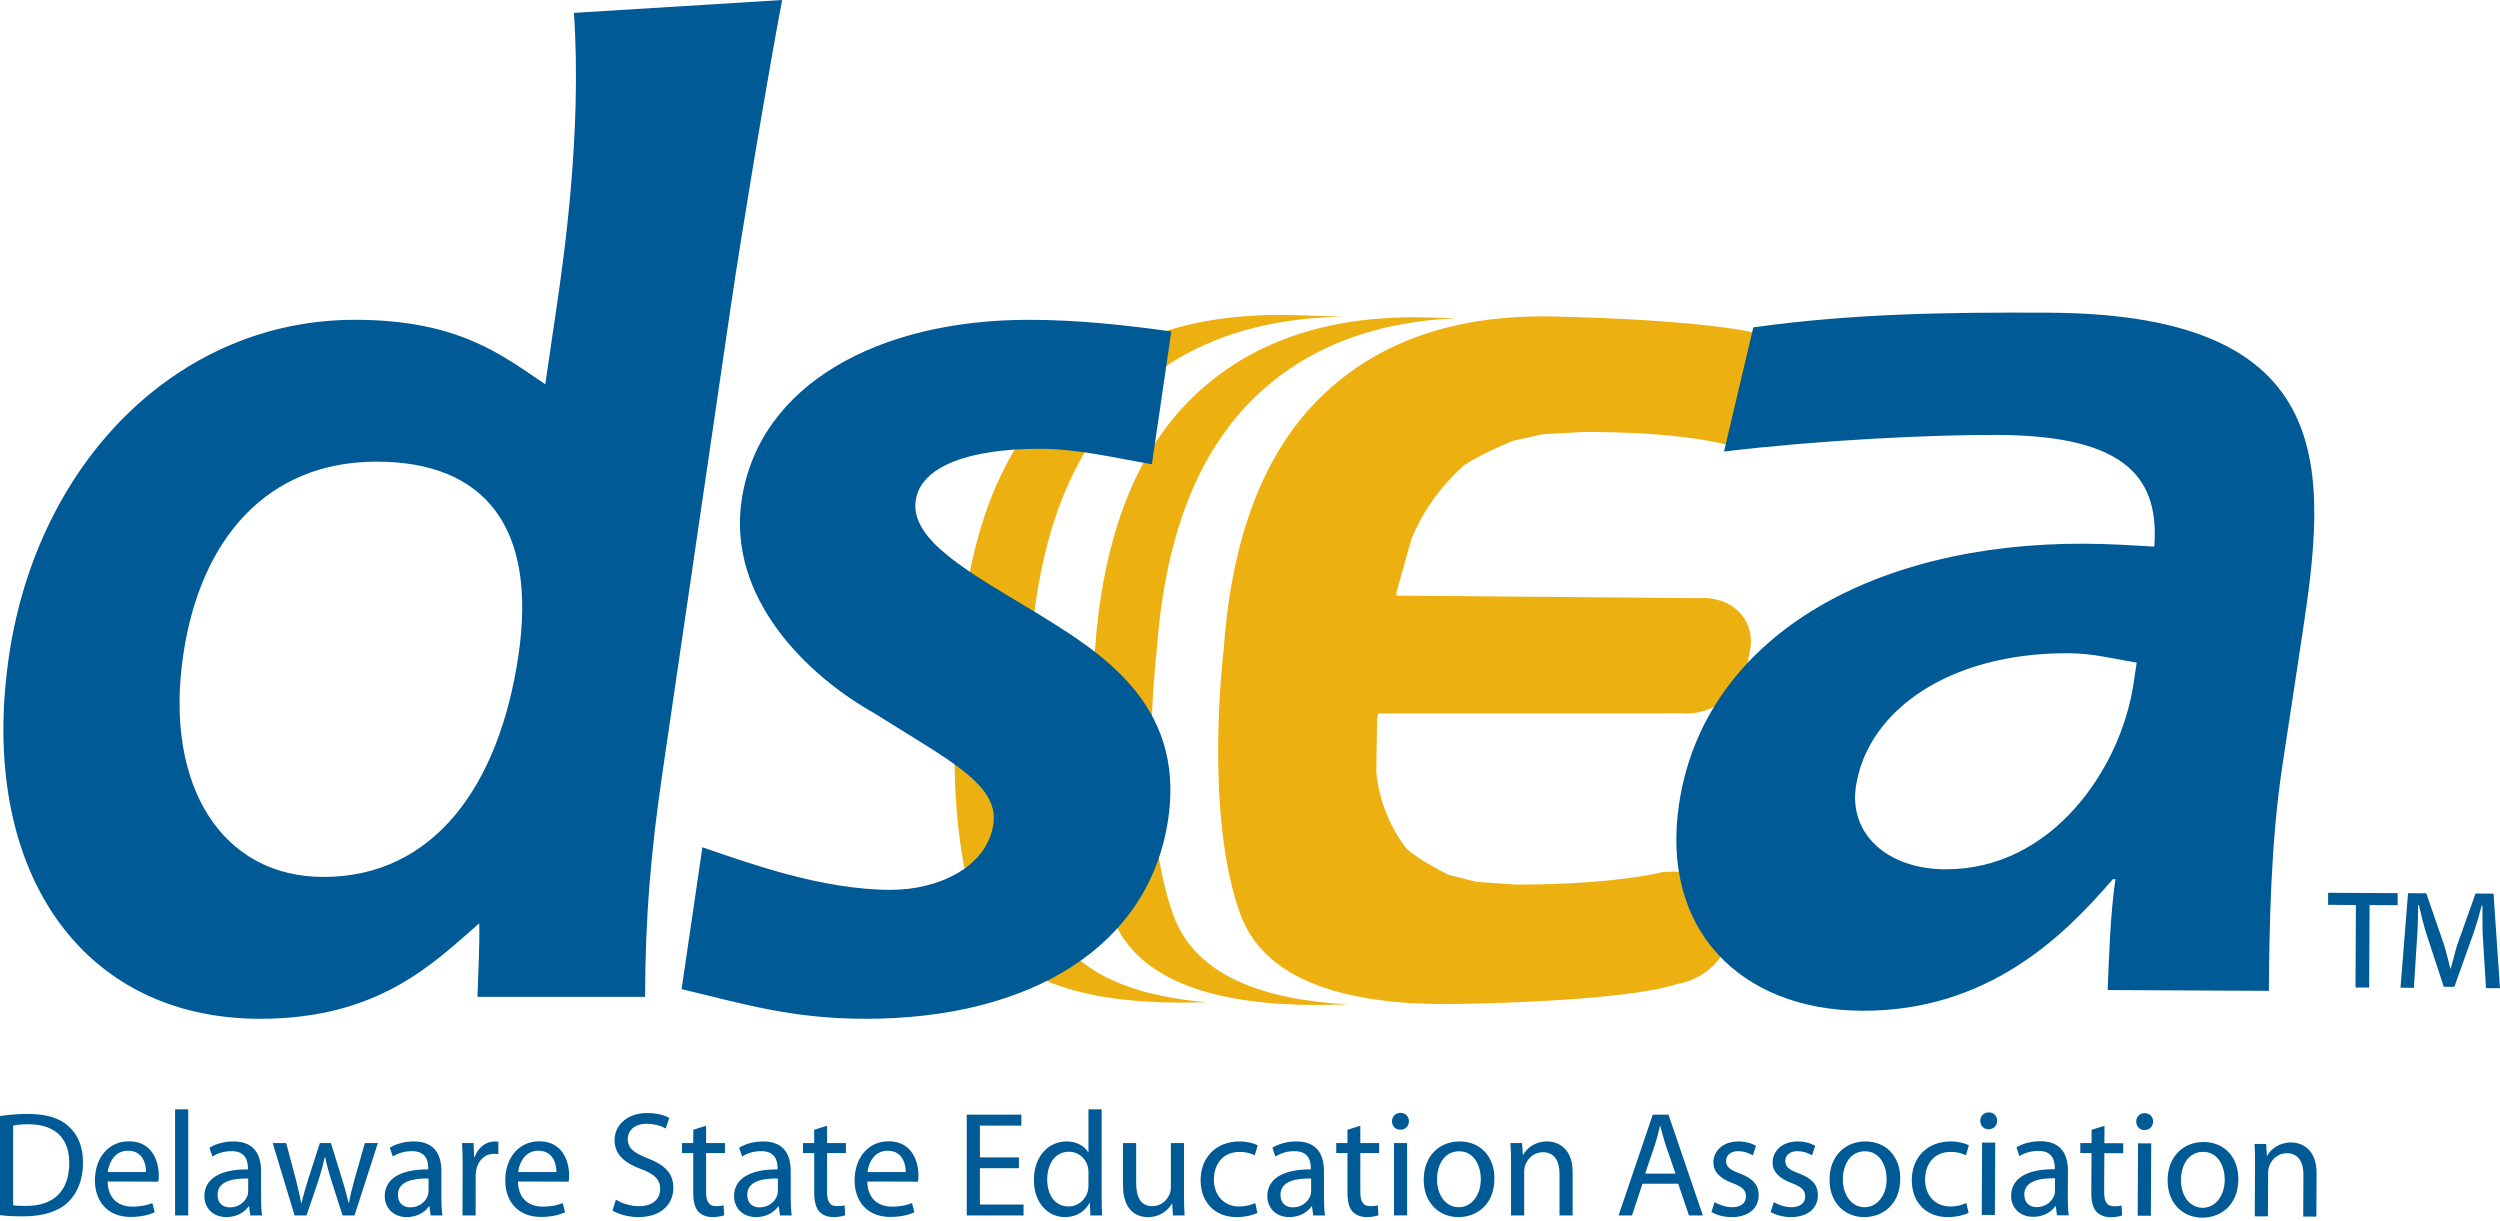 <?xml version="1.0" encoding="UTF-8"?>
<svg width="215px" height="105px" viewBox="0 0 215 105" version="1.1" xmlns="http://www.w3.org/2000/svg" xmlns:xlink="http://www.w3.org/1999/xlink">
    <title>Group 48 Copy</title>
    <g id="Symbols" stroke="none" stroke-width="1" fill="none" fill-rule="evenodd">
        <g id="Footer" transform="translate(-83, -461)">
            <g id="Group-48-Copy" transform="translate(83, 461)">
                <path d="M90.083,78.642 C86.921,69.987 88.628,56.01 88.628,56.01 C89.277,46.727 91.821,39.43 96.643,34.502 C101.282,29.769 107.574,27.367 115.484,27.241 C112.541,27.114 110.36,27.084 110.36,27.084 C101.984,27.017 95.382,29.446 90.555,34.374 C85.732,39.301 83.187,46.599 82.54,55.882 C82.54,55.882 80.832,69.857 83.995,78.511 C86.121,84.33 93.239,86.227 101.64,86.227 C101.64,86.227 102.464,86.22 103.781,86.192 C97.166,85.633 91.867,83.519 90.083,78.642" id="Fill-1" fill="#EDB011"></path>
                <path d="M100.921,78.736 C97.759,70.081 99.466,56.107 99.466,56.107 C100.115,46.824 102.659,39.526 107.482,34.598 C111.903,30.086 117.828,27.694 125.224,27.37 C123.274,27.304 121.968,27.284 121.968,27.284 C113.593,27.219 106.993,29.646 102.165,34.575 C97.342,39.503 94.798,46.799 94.15,56.083 C94.15,56.083 92.443,70.059 95.604,78.714 C97.73,84.531 104.851,86.428 113.25,86.428 C113.25,86.428 114.31,86.421 115.95,86.38 C108.72,86 102.822,83.939 100.921,78.736" id="Fill-3" fill="#EDB011"></path>
                <path d="M152.429,29.026 C147.888,27.413 133.042,27.208 133.042,27.208 C124.667,27.141 118.065,29.57 113.237,34.498 C108.414,39.426 105.871,46.723 105.222,56.007 C105.222,56.007 103.515,69.98 106.676,78.636 C108.803,84.455 115.923,86.352 124.322,86.352 C124.322,86.352 139.241,86.258 144.267,84.622 C146.739,84.181 148.706,82.21 148.855,79.839 C149.023,77.145 146.773,74.958 143.831,74.958 C143.61,74.958 143.401,74.994 143.186,75.017 L143.174,74.96 C138.008,76.183 130.346,76.068 130.346,76.068 L126.971,75.839 L124.552,75.228 C123.451,74.664 122.601,74.179 122.003,73.771 C121.678,73.568 121.334,73.31 120.975,73.004 C119.49,71.063 118.617,68.869 118.361,66.416 L118.434,61.743 L118.517,61.36 L144.734,61.349 L144.957,61.371 C147.787,61.371 150.214,59.186 150.383,56.486 L150.461,56.168 C151.068,53.567 149.274,51.443 146.45,51.421 L146.228,51.441 L120.091,51.224 L120.117,50.855 L121.385,46.356 C122.342,43.996 123.844,41.889 125.879,40.033 C126.322,39.74 126.741,39.493 127.123,39.301 C127.838,38.913 128.825,38.452 130.08,37.919 L132.667,37.349 L136.1,37.155 C136.1,37.155 143.697,37.028 148.496,38.245 L148.599,38.267 C148.807,38.29 149.005,38.325 149.224,38.327 C152.158,38.352 155.025,36.265 155.632,33.668 C156.165,31.384 154.768,29.471 152.429,29.026" id="Fill-46" fill="#EDB011"></path>
                <path d="M1.131,103.653 C1.415,103.705 1.826,103.705 2.264,103.705 C4.655,103.719 5.954,102.369 5.954,100.028 C5.967,97.958 4.809,96.686 2.444,96.686 C1.865,96.686 1.429,96.736 1.131,96.799 L1.131,103.653 Z M0,95.976 C0.694,95.873 1.505,95.797 2.392,95.797 C3.999,95.797 5.145,96.157 5.902,96.865 C6.687,97.572 7.138,98.587 7.138,99.989 C7.138,101.403 6.687,102.56 5.889,103.357 C5.066,104.168 3.729,104.605 2.045,104.605 C1.234,104.605 0.579,104.58 0,104.502 L0,95.976 Z M12.561,100.799 C12.575,100.091 12.266,98.96 11.005,98.96 C9.848,98.96 9.36,100.015 9.269,100.799 L12.561,100.799 Z M9.257,101.609 C9.281,103.14 10.247,103.77 11.377,103.77 C12.188,103.77 12.69,103.628 13.101,103.461 L13.308,104.258 C12.909,104.439 12.214,104.657 11.224,104.657 C9.322,104.657 8.163,103.385 8.163,101.519 C8.163,99.629 9.281,98.151 11.096,98.151 C13.127,98.151 13.656,99.937 13.656,101.083 C13.656,101.314 13.642,101.493 13.615,101.622 L9.257,101.609 Z M15.057,104.528 L16.188,104.528 L16.188,95.4 L15.057,95.4 L15.057,104.528 Z M21.344,101.351 C20.109,101.328 18.708,101.546 18.708,102.753 C18.708,103.5 19.196,103.834 19.762,103.834 C20.585,103.834 21.113,103.319 21.293,102.792 C21.332,102.677 21.344,102.547 21.344,102.432 L21.344,101.351 Z M22.45,103.037 C22.45,103.576 22.476,104.105 22.539,104.528 L21.524,104.528 L21.421,103.745 L21.382,103.745 C21.048,104.233 20.367,104.67 19.479,104.67 C18.219,104.67 17.577,103.782 17.577,102.882 C17.577,101.377 18.914,100.554 21.318,100.568 L21.318,100.439 C21.318,99.924 21.177,98.987 19.904,98.999 C19.313,98.999 18.708,99.166 18.271,99.461 L18.013,98.703 C18.528,98.382 19.286,98.163 20.071,98.163 C21.987,98.163 22.45,99.461 22.45,100.71 L22.45,103.037 Z M24.612,98.306 L25.449,101.454 C25.615,102.149 25.783,102.805 25.898,103.448 L25.937,103.448 C26.078,102.818 26.284,102.149 26.49,101.467 L27.507,98.306 L28.457,98.306 L29.422,101.417 C29.653,102.149 29.834,102.818 29.975,103.448 L30.013,103.448 C30.116,102.818 30.283,102.161 30.489,101.43 L31.377,98.306 L32.496,98.306 L30.489,104.528 L29.461,104.528 L28.508,101.556 C28.29,100.851 28.11,100.234 27.956,99.499 L27.93,99.499 C27.776,100.246 27.583,100.901 27.365,101.572 L26.361,104.528 L25.333,104.528 L23.455,98.306 L24.612,98.306 Z M36.856,101.351 C35.622,101.328 34.22,101.546 34.22,102.753 C34.22,103.5 34.707,103.834 35.274,103.834 C36.096,103.834 36.624,103.319 36.803,102.792 C36.842,102.677 36.856,102.547 36.856,102.432 L36.856,101.351 Z M37.96,103.037 C37.96,103.576 37.987,104.105 38.051,104.528 L37.035,104.528 L36.932,103.745 L36.894,103.745 C36.558,104.233 35.878,104.67 34.991,104.67 C33.731,104.67 33.087,103.782 33.087,102.882 C33.087,101.377 34.425,100.554 36.83,100.568 L36.83,100.439 C36.83,99.924 36.688,98.987 35.415,98.999 C34.823,98.999 34.22,99.166 33.782,99.461 L33.526,98.703 C34.039,98.382 34.798,98.163 35.582,98.163 C37.497,98.163 37.96,99.461 37.96,100.71 L37.96,103.037 Z M39.788,100.247 C39.788,99.513 39.775,98.884 39.735,98.306 L40.726,98.306 L40.777,99.525 L40.816,99.525 C41.098,98.689 41.792,98.164 42.553,98.164 C42.668,98.164 42.757,98.176 42.86,98.201 L42.86,99.255 C42.731,99.243 42.615,99.231 42.463,99.231 C41.665,99.231 41.098,99.834 40.945,100.67 C40.919,100.838 40.906,101.017 40.906,101.211 L40.906,104.528 L39.775,104.528 L39.788,100.247 Z M47.851,100.799 C47.865,100.091 47.556,98.96 46.295,98.96 C45.138,98.96 44.651,100.015 44.56,100.799 L47.851,100.799 Z M44.547,101.609 C44.571,103.14 45.537,103.77 46.667,103.77 C47.479,103.77 47.98,103.628 48.391,103.461 L48.598,104.258 C48.199,104.439 47.504,104.657 46.515,104.657 C44.612,104.657 43.453,103.385 43.453,101.519 C43.453,99.629 44.571,98.151 46.386,98.151 C48.417,98.151 48.946,99.937 48.946,101.083 C48.946,101.314 48.932,101.493 48.905,101.622 L44.547,101.609 Z M52.969,103.166 C53.471,103.487 54.191,103.731 54.962,103.731 C56.107,103.731 56.774,103.14 56.774,102.253 C56.774,101.454 56.312,100.98 55.141,100.541 C53.728,100.028 52.853,99.281 52.853,98.071 C52.853,96.722 53.973,95.721 55.656,95.721 C56.532,95.721 57.187,95.925 57.56,96.144 L57.251,97.056 C56.982,96.891 56.402,96.646 55.617,96.646 C54.436,96.646 53.984,97.354 53.984,97.945 C53.984,98.756 54.513,99.152 55.708,99.615 C57.175,100.194 57.907,100.889 57.907,102.162 C57.907,103.5 56.93,104.67 54.885,104.67 C54.05,104.67 53.136,104.412 52.673,104.105 L52.969,103.166 Z M60.724,96.814 L60.724,98.306 L62.344,98.306 L62.344,99.166 L60.724,99.166 L60.724,102.522 C60.724,103.295 60.942,103.731 61.574,103.731 C61.881,103.731 62.061,103.705 62.229,103.652 L62.28,104.515 C62.061,104.591 61.715,104.67 61.277,104.67 C60.75,104.67 60.325,104.489 60.055,104.195 C59.746,103.847 59.619,103.295 59.619,102.561 L59.619,99.166 L58.654,99.166 L58.654,98.306 L59.619,98.306 L59.619,97.16 L60.724,96.814 Z M66.897,101.351 C65.663,101.328 64.261,101.546 64.261,102.753 C64.261,103.5 64.748,103.834 65.315,103.834 C66.137,103.834 66.665,103.319 66.844,102.792 C66.883,102.677 66.897,102.547 66.897,102.432 L66.897,101.351 Z M68.001,103.037 C68.001,103.576 68.028,104.105 68.092,104.528 L67.076,104.528 L66.973,103.745 L66.935,103.745 C66.599,104.233 65.919,104.67 65.032,104.67 C63.772,104.67 63.128,103.782 63.128,102.882 C63.128,101.377 64.466,100.554 66.871,100.568 L66.871,100.439 C66.871,99.924 66.729,98.987 65.456,98.999 C64.864,98.999 64.261,99.166 63.823,99.461 L63.567,98.703 C64.08,98.382 64.839,98.163 65.624,98.163 C67.538,98.163 68.001,99.461 68.001,100.71 L68.001,103.037 Z M71.128,96.814 L71.128,98.306 L72.748,98.306 L72.748,99.166 L71.128,99.166 L71.128,102.522 C71.128,103.295 71.346,103.731 71.978,103.731 C72.285,103.731 72.465,103.705 72.633,103.652 L72.685,104.515 C72.465,104.591 72.119,104.67 71.68,104.67 C71.154,104.67 70.73,104.489 70.46,104.195 C70.151,103.847 70.023,103.295 70.023,102.561 L70.023,99.166 L69.058,99.166 L69.058,98.306 L70.023,98.306 L70.023,97.16 L71.128,96.814 Z M77.894,100.799 C77.907,100.091 77.597,98.96 76.337,98.96 C75.18,98.96 74.692,100.015 74.602,100.799 L77.894,100.799 Z M74.589,101.609 C74.615,103.14 75.579,103.77 76.711,103.77 C77.521,103.77 78.023,103.628 78.433,103.461 L78.639,104.258 C78.242,104.439 77.547,104.657 76.556,104.657 C74.654,104.657 73.496,103.385 73.496,101.519 C73.496,99.629 74.615,98.151 76.428,98.151 C78.46,98.151 78.987,99.937 78.987,101.083 C78.987,101.314 78.974,101.493 78.949,101.622 L74.589,101.609 Z M87.628,100.465 L84.272,100.465 L84.272,103.589 L88.026,103.589 L88.026,104.528 L83.14,104.528 L83.14,95.863 L87.834,95.863 L87.834,96.799 L84.272,96.799 L84.272,99.539 L87.628,99.539 L87.628,100.465 Z M93.608,100.838 C93.608,100.683 93.596,100.504 93.558,100.35 C93.39,99.642 92.773,99.05 91.925,99.05 C90.754,99.05 90.06,100.078 90.06,101.443 C90.06,102.716 90.689,103.757 91.899,103.757 C92.657,103.757 93.352,103.242 93.558,102.406 C93.596,102.253 93.608,102.098 93.608,101.919 L93.608,100.838 Z M94.742,95.4 L94.742,102.921 C94.742,103.473 94.753,104.105 94.792,104.528 L93.776,104.528 L93.726,103.447 L93.699,103.447 C93.352,104.142 92.607,104.67 91.59,104.67 C90.087,104.67 88.916,103.397 88.916,101.507 C88.903,99.423 90.201,98.163 91.707,98.163 C92.67,98.163 93.313,98.614 93.584,99.102 L93.608,99.102 L93.608,95.4 L94.742,95.4 Z M101.826,102.832 C101.826,103.473 101.84,104.039 101.877,104.529 L100.874,104.529 L100.81,103.512 L100.785,103.512 C100.501,104.013 99.833,104.671 98.728,104.671 C97.751,104.671 96.58,104.117 96.58,101.943 L96.58,98.305 L97.71,98.305 L97.71,101.737 C97.71,102.921 98.084,103.732 99.1,103.732 C99.859,103.732 100.385,103.203 100.591,102.69 C100.656,102.534 100.694,102.33 100.694,102.111 L100.694,98.305 L101.826,98.305 L101.826,102.832 Z M108.139,104.31 C107.844,104.452 107.187,104.67 106.353,104.67 C104.476,104.67 103.253,103.398 103.253,101.48 C103.253,99.566 104.565,98.164 106.598,98.164 C107.266,98.164 107.857,98.329 108.165,98.498 L107.908,99.358 C107.639,99.218 107.214,99.064 106.598,99.064 C105.17,99.064 104.396,100.131 104.396,101.43 C104.396,102.869 105.324,103.758 106.558,103.758 C107.2,103.758 107.626,103.602 107.947,103.46 L108.139,104.31 Z M112.757,101.351 C111.522,101.328 110.12,101.546 110.12,102.753 C110.12,103.5 110.608,103.834 111.174,103.834 C111.997,103.834 112.526,103.319 112.704,102.792 C112.744,102.677 112.757,102.547 112.757,102.432 L112.757,101.351 Z M113.861,103.037 C113.861,103.576 113.888,104.105 113.951,104.528 L112.936,104.528 L112.833,103.745 L112.794,103.745 C112.46,104.233 111.779,104.67 110.892,104.67 C109.63,104.67 108.989,103.782 108.989,102.882 C108.989,101.377 110.324,100.554 112.731,100.568 L112.731,100.439 C112.731,99.924 112.589,98.987 111.316,98.999 C110.725,98.999 110.12,99.166 109.683,99.461 L109.426,98.703 C109.94,98.382 110.698,98.163 111.481,98.163 C113.399,98.163 113.861,99.461 113.861,100.71 L113.861,103.037 Z M116.988,96.814 L116.988,98.306 L118.608,98.306 L118.608,99.166 L116.988,99.166 L116.988,102.522 C116.988,103.295 117.206,103.731 117.836,103.731 C118.145,103.731 118.324,103.705 118.493,103.652 L118.543,104.515 C118.324,104.591 117.978,104.67 117.541,104.67 C117.013,104.67 116.589,104.489 116.318,104.195 C116.01,103.847 115.882,103.295 115.882,102.561 L115.882,99.166 L114.917,99.166 L114.917,98.306 L115.882,98.306 L115.882,97.16 L116.988,96.814 Z M119.882,104.527 L121.013,104.527 L121.013,98.305 L119.882,98.305 L119.882,104.527 Z M120.42,97.159 C119.997,97.159 119.713,96.825 119.713,96.428 C119.713,96.028 120.01,95.707 120.447,95.707 C120.883,95.707 121.167,96.028 121.167,96.428 C121.167,96.825 120.883,97.159 120.434,97.159 L120.42,97.159 Z M125.462,103.821 C126.543,103.821 127.35,102.806 127.35,101.39 C127.35,100.336 126.825,99.01 125.488,99.01 C124.163,99.01 123.584,100.247 123.584,101.43 C123.584,102.792 124.355,103.821 125.449,103.821 L125.462,103.821 Z M125.423,104.67 C123.753,104.67 122.44,103.434 122.44,101.468 C122.44,99.384 123.815,98.163 125.526,98.163 C127.313,98.163 128.521,99.461 128.521,101.351 C128.521,103.665 126.914,104.67 125.436,104.67 L125.423,104.67 Z M129.949,99.989 C129.949,99.334 129.935,98.818 129.899,98.305 L130.901,98.305 L130.964,99.32 L130.991,99.32 C131.3,98.742 132.019,98.163 133.049,98.163 C133.909,98.163 135.248,98.676 135.248,100.812 L135.248,104.529 L134.117,104.529 L134.117,100.941 C134.117,99.936 133.744,99.089 132.675,99.089 C131.942,99.089 131.364,99.615 131.158,100.246 C131.106,100.386 131.08,100.594 131.08,100.772 L131.08,104.529 L129.949,104.529 L129.949,99.989 Z M144.095,100.928 L143.233,98.433 C143.053,97.867 142.924,97.354 142.796,96.852 L142.757,96.852 C142.641,97.354 142.499,97.893 142.333,98.419 L141.484,100.928 L144.095,100.928 Z M141.252,101.801 L140.352,104.528 L139.195,104.528 L142.139,95.863 L143.49,95.863 L146.447,104.528 L145.252,104.528 L144.326,101.801 L141.252,101.801 Z M147.453,103.384 C147.801,103.589 148.39,103.821 148.958,103.821 C149.767,103.821 150.152,103.423 150.152,102.896 C150.152,102.356 149.831,102.058 149.008,101.751 C147.877,101.338 147.35,100.736 147.35,99.989 C147.35,98.986 148.174,98.164 149.496,98.164 C150.128,98.164 150.68,98.33 151.015,98.548 L150.743,99.357 C150.499,99.218 150.049,99 149.471,99 C148.802,99 148.442,99.384 148.442,99.847 C148.442,100.375 148.802,100.607 149.613,100.915 C150.68,101.314 151.246,101.854 151.246,102.793 C151.246,103.897 150.383,104.67 148.931,104.67 C148.25,104.67 147.618,104.489 147.182,104.234 L147.453,103.384 Z M152.545,103.384 C152.892,103.589 153.484,103.821 154.049,103.821 C154.859,103.821 155.245,103.423 155.245,102.896 C155.245,102.356 154.922,102.058 154.1,101.751 C152.968,101.338 152.442,100.736 152.442,99.989 C152.442,98.986 153.266,98.164 154.588,98.164 C155.22,98.164 155.772,98.33 156.106,98.548 L155.837,99.357 C155.593,99.218 155.14,99 154.562,99 C153.894,99 153.534,99.384 153.534,99.847 C153.534,100.375 153.894,100.607 154.704,100.915 C155.772,101.314 156.338,101.854 156.338,102.793 C156.338,103.897 155.477,104.67 154.022,104.67 C153.342,104.67 152.712,104.489 152.274,104.234 L152.545,103.384 Z M160.361,103.821 C161.442,103.821 162.251,102.806 162.251,101.39 C162.251,100.336 161.726,99.01 160.387,99.01 C159.064,99.01 158.485,100.247 158.485,101.43 C158.485,102.792 159.257,103.821 160.35,103.821 L160.361,103.821 Z M160.324,104.67 C158.652,104.67 157.339,103.434 157.339,101.468 C157.339,99.384 158.717,98.163 160.427,98.163 C162.215,98.163 163.422,99.461 163.422,101.351 C163.422,103.665 161.815,104.67 160.338,104.67 L160.324,104.67 Z M169.3,104.31 C169.002,104.452 168.347,104.67 167.511,104.67 C165.634,104.67 164.414,103.398 164.414,101.48 C164.414,99.566 165.724,98.164 167.756,98.164 C168.425,98.164 169.016,98.329 169.323,98.498 L169.068,99.358 C168.798,99.218 168.374,99.064 167.756,99.064 C166.328,99.064 165.557,100.131 165.557,101.43 C165.557,102.869 166.483,103.758 167.717,103.758 C168.361,103.758 168.784,103.602 169.105,103.46 L169.3,104.31 Z M170.428,104.482 L170.46,98.26 L171.591,98.266 L171.56,104.488 L170.428,104.482 Z M171.007,97.117 C170.581,97.114 170.301,96.779 170.303,96.381 C170.305,95.982 170.601,95.662 171.039,95.664 C171.477,95.667 171.757,95.989 171.755,96.389 C171.753,96.786 171.47,97.119 171.017,97.117 L171.007,97.117 Z M176.732,101.337 C175.499,101.307 174.096,101.518 174.09,102.726 C174.086,103.472 174.574,103.809 175.139,103.812 C175.962,103.815 176.491,103.304 176.675,102.778 C176.712,102.662 176.727,102.533 176.727,102.418 L176.732,101.337 Z M177.831,103.029 C177.828,103.567 177.849,104.096 177.913,104.52 L176.898,104.515 L176.799,103.731 L176.759,103.731 C176.423,104.218 175.74,104.651 174.851,104.646 C173.591,104.64 172.952,103.748 172.956,102.849 C172.964,101.344 174.306,100.528 176.71,100.553 L176.711,100.424 C176.713,99.91 176.578,98.972 175.305,98.978 C174.713,98.975 174.107,99.138 173.67,99.431 L173.415,98.672 C173.931,98.353 174.692,98.139 175.476,98.143 C177.393,98.152 177.849,99.452 177.842,100.701 L177.831,103.029 Z M180.986,96.821 L180.979,98.313 L182.598,98.321 L182.595,99.181 L180.974,99.172 L180.957,102.528 C180.954,103.302 181.17,103.739 181.801,103.742 C182.109,103.745 182.29,103.719 182.456,103.667 L182.504,104.53 C182.285,104.605 181.938,104.682 181.499,104.68 C180.973,104.677 180.55,104.493 180.281,104.198 C179.975,103.85 179.849,103.296 179.853,102.563 L179.87,99.167 L178.905,99.162 L178.909,98.303 L179.874,98.307 L179.88,97.161 L180.986,96.821 Z M183.84,104.55 L183.872,98.328 L185.005,98.333 L184.974,104.555 L183.84,104.55 Z M184.419,97.184 C183.994,97.182 183.713,96.846 183.715,96.448 C183.717,96.049 184.014,95.73 184.453,95.732 C184.889,95.734 185.17,96.056 185.167,96.456 C185.165,96.853 184.882,97.186 184.432,97.184 L184.419,97.184 Z M189.425,103.871 C190.506,103.876 191.321,102.864 191.327,101.45 C191.333,100.395 190.813,99.067 189.475,99.06 C188.152,99.054 187.567,100.287 187.561,101.47 C187.554,102.833 188.32,103.865 189.413,103.871 L189.425,103.871 Z M189.383,104.72 C187.711,104.711 186.405,103.469 186.415,101.502 C186.425,99.419 187.807,98.205 189.519,98.214 C191.307,98.223 192.508,99.525 192.498,101.417 C192.487,103.731 190.875,104.727 189.397,104.72 L189.383,104.72 Z M193.933,100.061 C193.936,99.406 193.925,98.891 193.889,98.378 L194.891,98.383 L194.951,99.398 L194.978,99.398 C195.289,98.821 196.012,98.247 197.041,98.251 C197.903,98.256 199.236,98.776 199.225,100.911 L199.207,104.627 L198.076,104.621 L198.094,101.034 C198.099,100.03 197.73,99.18 196.663,99.176 C195.931,99.171 195.349,99.695 195.139,100.325 C195.088,100.465 195.061,100.672 195.06,100.85 L195.041,104.607 L193.911,104.601 L193.933,100.061 Z" id="Combined-Shape" fill="#005A96"></path>
                <path d="M88.458,27.504 C92.672,27.504 96.708,27.949 100.735,28.502 L99.06,39.925 C95.813,39.37 92.711,38.595 89.383,38.595 C83.506,38.595 79.192,40.037 78.753,43.029 C78.248,46.468 83.387,49.241 89.093,52.68 C94.485,56.007 101.931,60.443 100.469,70.425 C98.86,81.403 88.632,87.616 74.434,87.616 C68.004,87.616 63.763,86.284 58.617,85.063 L60.406,72.866 C64.316,74.196 70.627,76.526 76.615,76.526 C80.608,76.526 84.876,74.639 85.431,70.868 C85.934,67.429 81.475,65.322 75.181,61.329 C69.443,58.114 62.544,51.459 63.778,43.029 C65.242,33.05 75.593,27.504 88.458,27.504 Z M67.263,0 C66.752,2.662 65.812,8.029 64.883,13.582 L64.698,14.694 C63.989,18.962 63.304,23.24 62.842,26.394 L56.991,66.32 C55.967,73.307 55.502,78.744 55.475,85.73 L41.062,85.73 C41.115,83.843 41.266,81.294 41.212,79.407 C37.267,82.847 32.574,87.616 22.375,87.616 C6.847,87.616 -1.899,74.639 0.767,56.451 C3.221,39.702 15.323,27.503 30.517,27.503 C39.499,27.503 43.26,30.61 46.894,33.049 L47.87,26.394 C48.455,22.402 50.062,11.421 49.358,1.108 L67.263,0 Z M32.391,39.702 C22.963,39.702 17.219,46.358 15.756,56.339 C14.111,67.541 19.059,75.416 27.821,75.416 C37.249,75.416 42.934,67.651 44.59,56.339 C46.2,45.359 41.705,39.702 32.391,39.702 Z M181.257,85.144 C181.383,82.15 181.492,78.491 181.932,75.609 L181.706,75.608 C177.53,80.466 170.992,86.978 160.123,86.924 C149.698,86.871 142.757,79.96 144.406,69.099 C146.555,54.913 160.902,46.666 179.313,46.759 C181.311,46.769 183.288,46.891 185.27,47.011 C185.685,41.357 183.165,37.461 171.853,37.405 C165.978,37.375 156.412,37.857 148.267,38.83 L150.784,28.153 C159.41,26.961 167.24,26.847 176.223,26.892 C201.401,27.019 200.108,40.654 198.007,54.506 L196.29,65.81 C195.265,72.571 195.17,79.78 195.121,85.213 L181.257,85.144 Z M183.756,56.986 C181.702,56.642 179.99,56.189 177.885,56.178 C167.682,56.128 160.603,61.085 159.611,67.623 C158.991,71.722 162.305,74.735 167.296,74.76 C176.504,74.807 182.377,66.074 183.473,58.87 L183.756,56.986 Z M213.793,84.981 L213.498,80.069 C213.487,79.417 213.485,78.682 213.489,77.865 L213.43,77.863 C213.227,78.655 212.997,79.433 212.742,80.195 L211.075,84.867 L210.165,84.863 L208.584,80.044 C208.388,79.365 208.202,78.629 208.024,77.837 L207.956,77.837 C207.953,78.588 207.937,79.322 207.907,80.041 L207.593,84.95 L206.443,84.944 L207.092,76.815 L208.658,76.823 L210.183,81.242 C210.369,81.854 210.547,82.537 210.725,83.292 L210.763,83.292 C210.875,82.894 210.977,82.523 211.068,82.184 C211.149,81.832 211.237,81.513 211.334,81.227 L212.895,76.844 L214.442,76.852 L215,84.987 L213.793,84.981 Z M206.202,76.81 L206.197,77.848 L203.783,77.836 L203.747,84.931 L202.574,84.925 L202.608,77.83 L200.214,77.818 L200.218,76.78 L206.202,76.81 Z" id="Combined-Shape" fill="#005A96"></path>
            </g>
        </g>
    </g>
</svg>